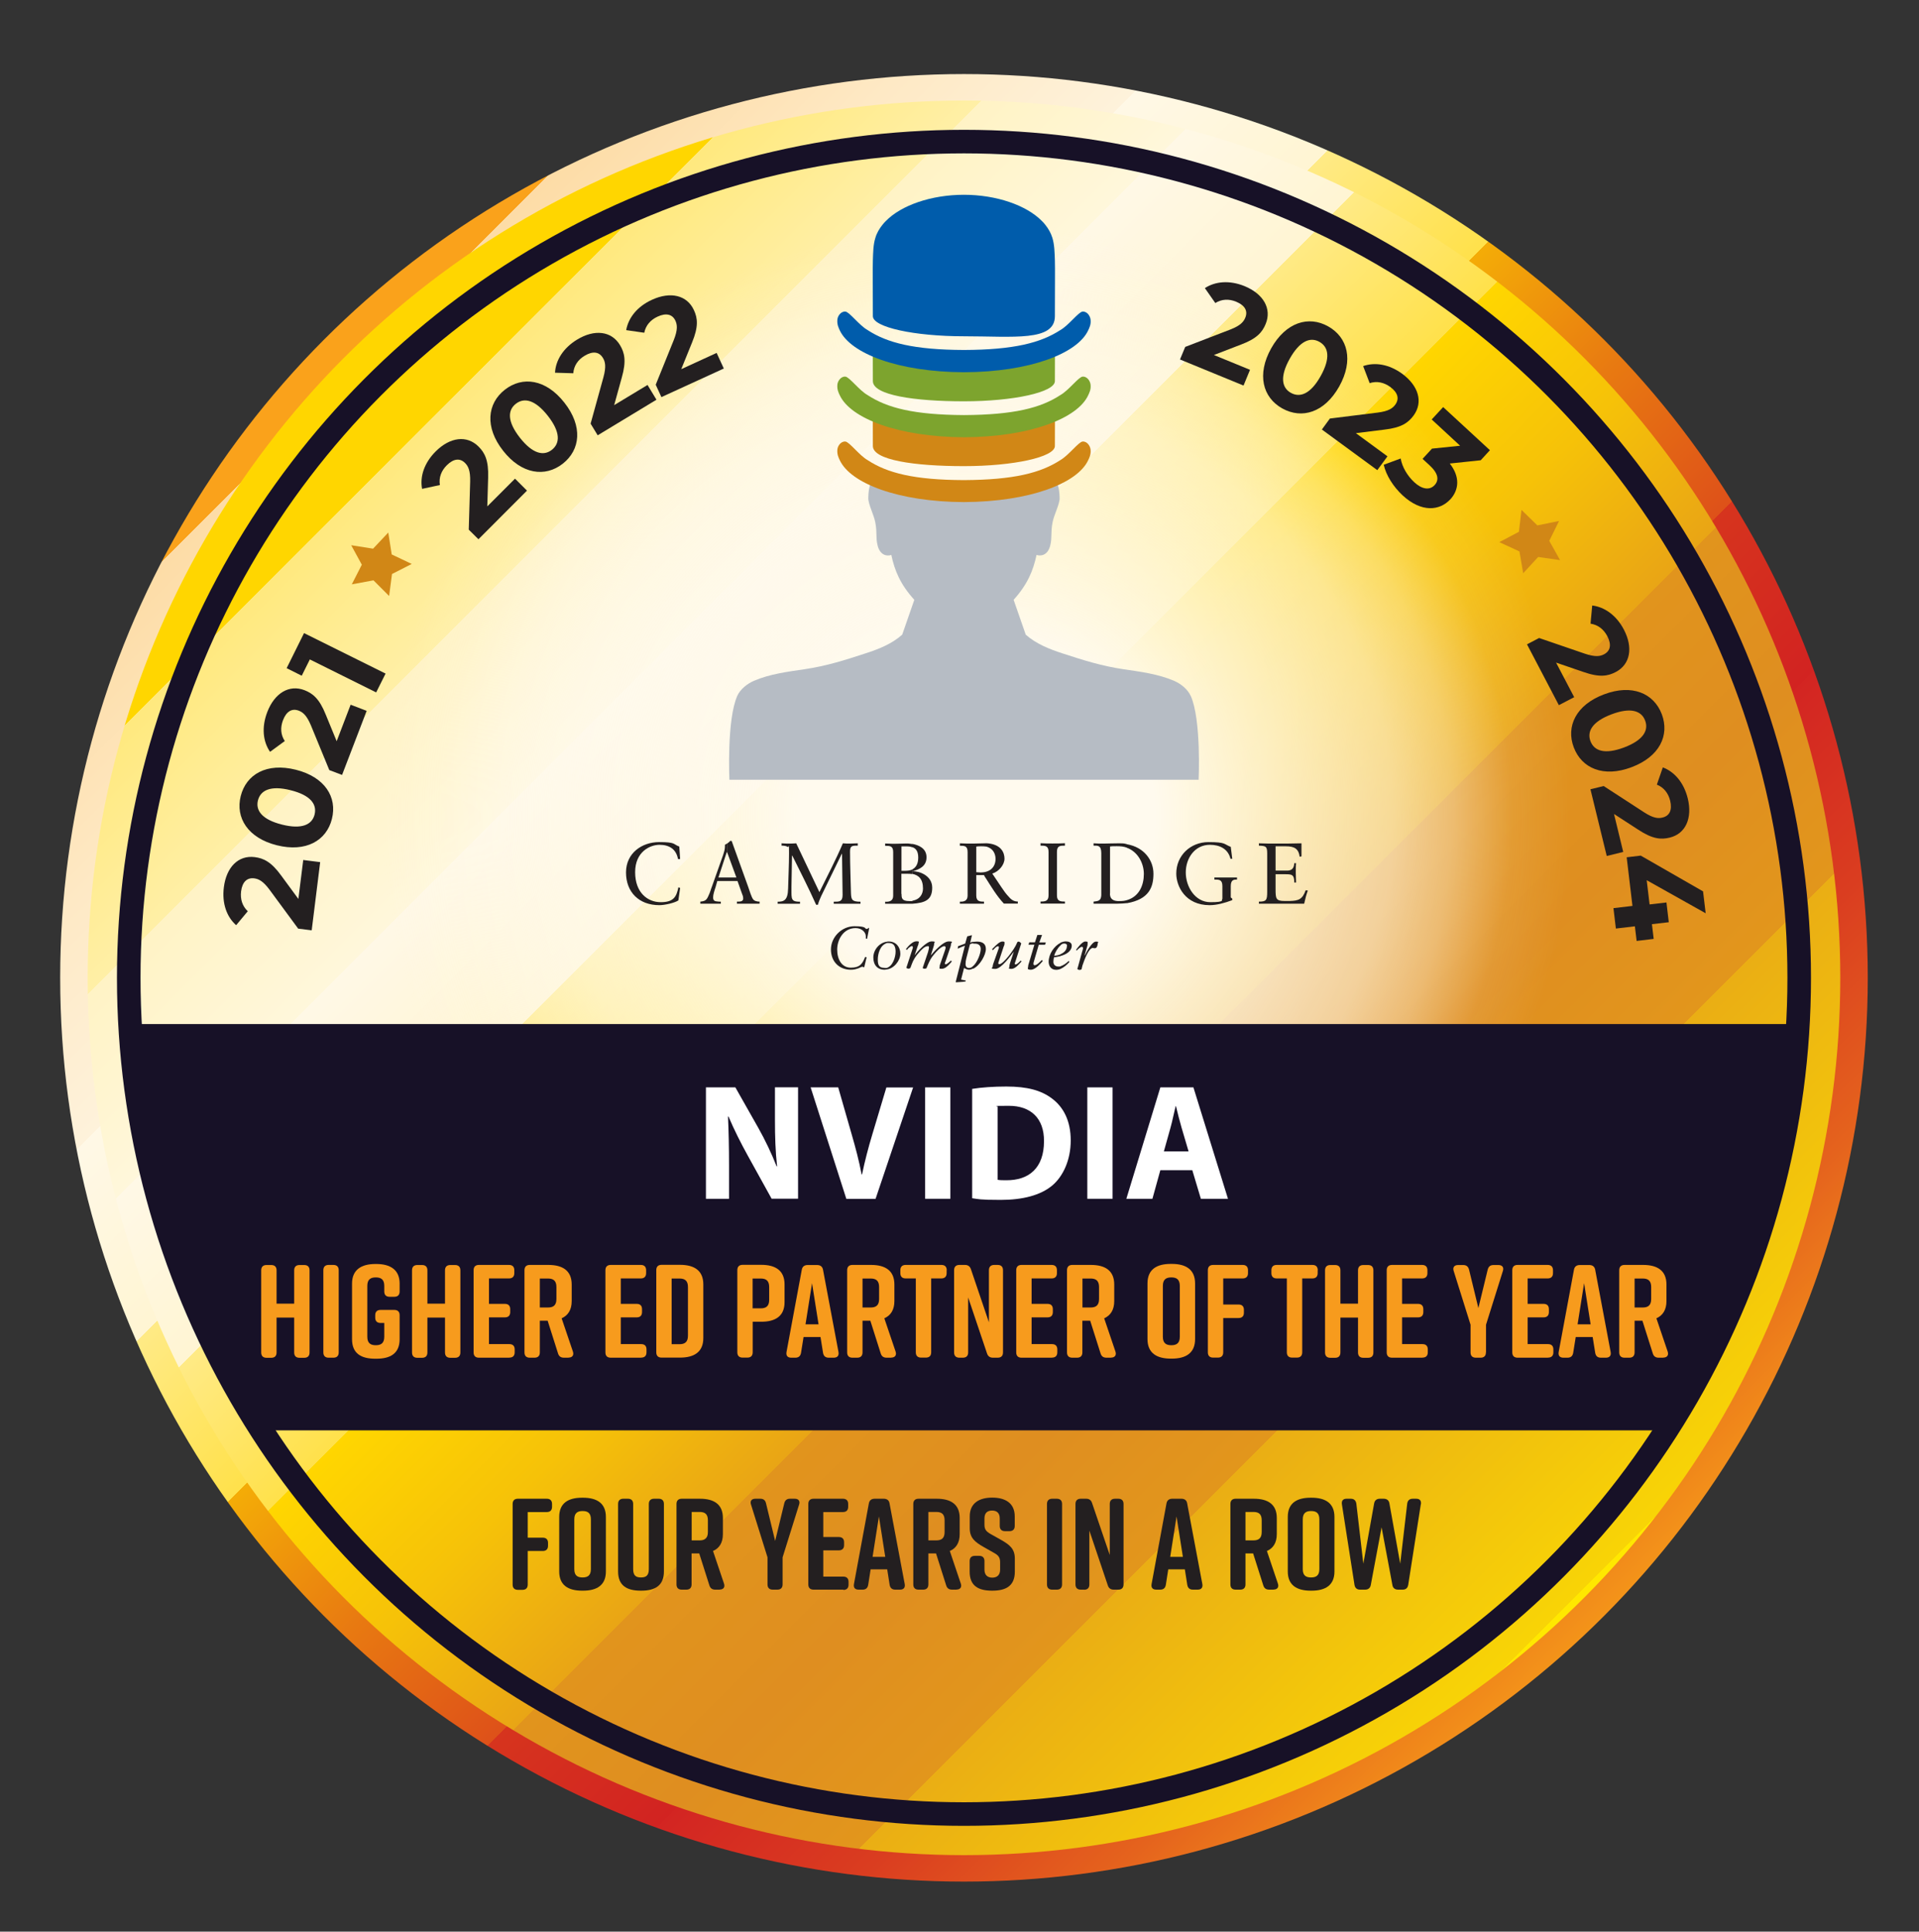 <?xml version="1.0" encoding="UTF-8"?>
<svg xmlns="http://www.w3.org/2000/svg" version="1.1" xmlns:xlink="http://www.w3.org/1999/xlink" viewBox="0 0 2060 2073.6">
  <rect x="0" y="0" width="2060" height="2073.6" fill="#333333" stroke="none"/>
  <defs>
    <style>
      .cls-1 {
        fill: #005cab;
      }

      .cls-2 {
        fill: url(#linear-gradient-2);
      }

      .cls-3 {
        fill: #231f20;
      }

      .cls-4 {
        fill: #fff;
      }

      .cls-5 {
        fill: #f79b1d;
      }

      .cls-6 {
        fill: #b6bcc4;
      }

      .cls-7 {
        fill: url(#radial-gradient);
      }

      .cls-8 {
        fill: #7da42e;
      }

      .cls-9 {
        fill: none;
        stroke: #171127;
        stroke-miterlimit: 10;
        stroke-width: 25.3px;
      }

      .cls-10 {
        fill: #d18716;
      }

      .cls-11 {
        fill: url(#linear-gradient);
      }

      .cls-12 {
        fill: #171127;
      }
    </style>
    <linearGradient id="linear-gradient" x1="380.7" y1="395.7" x2="1731.3" y2="1746.3" gradientUnits="userSpaceOnUse">
      <stop offset="0" stop-color="#faa21b"/>
      <stop offset="0" stop-color="#fbb74d"/>
      <stop offset="0" stop-color="#fccb7e"/>
      <stop offset="0" stop-color="#fddca6"/>
      <stop offset=".1" stop-color="#fee9c5"/>
      <stop offset=".2" stop-color="#fef2db"/>
      <stop offset=".2" stop-color="#fef8e9"/>
      <stop offset=".2" stop-color="#fffaee"/>
      <stop offset=".2" stop-color="#fff8e6"/>
      <stop offset=".3" stop-color="#fff5d3"/>
      <stop offset=".3" stop-color="#fff1b2"/>
      <stop offset=".3" stop-color="#ffea85"/>
      <stop offset=".4" stop-color="#ffe14b"/>
      <stop offset=".4" stop-color="#ffd605"/>
      <stop offset=".4" stop-color="#ffd600"/>
      <stop offset=".4" stop-color="#f4ac07"/>
      <stop offset=".5" stop-color="#e87911"/>
      <stop offset=".6" stop-color="#de5119"/>
      <stop offset=".6" stop-color="#d6341e"/>
      <stop offset=".7" stop-color="#d22321"/>
      <stop offset=".7" stop-color="#d11d23"/>
      <stop offset=".7" stop-color="#d32522"/>
      <stop offset=".8" stop-color="#da3d20"/>
      <stop offset=".9" stop-color="#e5631d"/>
      <stop offset="1" stop-color="#f59819"/>
      <stop offset="1" stop-color="#fbad18"/>
    </linearGradient>
    <linearGradient id="linear-gradient-2" x1="448.7" y1="463.7" x2="1695.2" y2="1710.2" gradientUnits="userSpaceOnUse">
      <stop offset="0" stop-color="#ffd600"/>
      <stop offset="0" stop-color="#ffd813"/>
      <stop offset="0" stop-color="#ffe14c"/>
      <stop offset="0" stop-color="#ffe97e"/>
      <stop offset=".1" stop-color="#ffefa6"/>
      <stop offset=".1" stop-color="#fff3c5"/>
      <stop offset=".2" stop-color="#fff7db"/>
      <stop offset=".2" stop-color="#fff9e9"/>
      <stop offset=".2" stop-color="#fffaee"/>
      <stop offset=".2" stop-color="#fff8e6"/>
      <stop offset=".3" stop-color="#fff5d3"/>
      <stop offset=".3" stop-color="#fff1b2"/>
      <stop offset=".3" stop-color="#ffea85"/>
      <stop offset=".4" stop-color="#ffe14b"/>
      <stop offset=".4" stop-color="#ffd605"/>
      <stop offset=".4" stop-color="#ffd600"/>
      <stop offset=".5" stop-color="#f6c208"/>
      <stop offset=".6" stop-color="#e9a515"/>
      <stop offset=".6" stop-color="#e1941d"/>
      <stop offset=".7" stop-color="#df8e20"/>
      <stop offset=".8" stop-color="#e2961c"/>
      <stop offset=".8" stop-color="#eaae14"/>
      <stop offset="1" stop-color="#f8d406"/>
      <stop offset="1" stop-color="#ffe800"/>
    </linearGradient>
    <radialGradient id="radial-gradient" cx="1047.9" cy="876.5" fx="1047.9" fy="876.5" r="639" gradientUnits="userSpaceOnUse">
      <stop offset=".2" stop-color="#fffaee"/>
      <stop offset=".3" stop-color="#fffaee" stop-opacity="1"/>
      <stop offset=".4" stop-color="#fffaee" stop-opacity=".9"/>
      <stop offset=".5" stop-color="#fffaee" stop-opacity=".8"/>
      <stop offset=".6" stop-color="#fffaee" stop-opacity=".7"/>
      <stop offset=".7" stop-color="#fffaee" stop-opacity=".6"/>
      <stop offset=".8" stop-color="#fffaee" stop-opacity=".4"/>
      <stop offset=".9" stop-color="#fffaee" stop-opacity=".1"/>
      <stop offset="1" stop-color="#fffaee" stop-opacity="0"/>
    </radialGradient>
  </defs>
  <!-- Generator: Adobe Illustrator 28.7.1, SVG Export Plug-In . SVG Version: 1.2.0 Build 142)  -->
  <g>
    <g id="Layer_8">
      <circle class="cls-11" cx="1034.8" cy="1049.7" r="970.2"/>
      <ellipse class="cls-2" cx="1034.8" cy="1049.7" rx="940.7" ry="941.8"/>
      <ellipse class="cls-7" cx="1034.8" cy="1049.7" rx="940.7" ry="941.8"/>
      <path class="cls-12" d="M1918.5,1099.3H150.1l-2.6,90.9,50.3,160.7c15,81.9,36.9,125.5,83.1,184.6h1507.8c46.2-59.1,71.2-116.3,83.1-184.6l49.8-151.8-3-99.8Z"/>
      <g>
        <path class="cls-3" d="M550.3,1700.9v-86.4c0-3.6,2-5.6,5.6-5.6h31.1c3.6,0,5.6,2,5.6,5.6v3.1c0,3.6-2,5.6-5.6,5.6h-20.5v27.5h16.2c3.6,0,5.6,2,5.6,5.6v3.1c0,3.6-2,5.6-5.6,5.6h-16.2v36.1c0,3.6-2,5.6-5.6,5.6h-5c-3.6,0-5.6-2-5.6-5.6Z"/>
        <path class="cls-3" d="M624.8,1607.8h1.1c14.8,0,24.5,5.9,24.5,20.6v58.6c0,14.8-9.8,20.6-24.5,20.6h-1.1c-14.8,0-24.5-5.9-24.5-20.6v-58.6c0-14.9,9.8-20.6,24.5-20.6ZM625.4,1693.4c5.3,0,8.9-2,8.9-8.9v-53.5c0-7-3.6-8.9-8.9-8.9s-8.9,2-8.9,8.9v53.5c0,7,3.6,8.9,8.9,8.9Z"/>
        <path class="cls-3" d="M712.7,1614.5v72.5c0,15.1-9.5,20.6-24.3,20.6h-.6c-14.8,0-24.3-5.4-24.3-20.6v-72.5c0-3.6,2-5.6,5.6-5.6h5c3.6,0,5.6,2,5.6,5.6v70c0,7,3.1,8.9,8.4,8.9s8.4-2,8.4-8.9v-70c0-3.6,2-5.6,5.6-5.6h5c3.6,0,5.6,2,5.6,5.6Z"/>
        <path class="cls-3" d="M772.7,1706.5h-4.9c-3.2,0-5.3-1.4-6.3-4.6l-10.9-34.3h-8.2v33.3c0,3.6-2,5.6-5.6,5.6h-5c-3.6,0-5.6-2-5.6-5.6v-86.4c0-3.6,2-5.6,5.6-5.6h19.7c14.8,0,24.5,5.9,24.5,20.6v17.4c0,9.3-3.9,15.2-10.6,18.1l11.8,35c1.3,3.8-.6,6.4-4.6,6.4ZM742.5,1653.6h8.5c5.3,0,8.9-2,8.9-8.9v-12.7c0-7-3.6-8.9-8.9-8.9h-8.5v30.5Z"/>
        <path class="cls-3" d="M840.1,1700.9c0,3.6-2,5.6-5.6,5.6h-5c-3.6,0-5.6-2-5.6-5.6v-29.1l-17.7-56.6c-1.3-3.8.6-6.3,4.6-6.3h5.4c3.3,0,5.3,1.5,6.1,4.9l9.8,40.4,9.8-40.4c.8-3.3,2.8-4.9,6.1-4.9h5.2c4,0,5.9,2.5,4.6,6.3l-17.7,56.6v29.1Z"/>
        <path class="cls-3" d="M905.4,1706.5h-32.1c-3.6,0-5.6-2-5.6-5.6v-86.4c0-3.6,2-5.6,5.6-5.6h31.6c3.6,0,5.6,2,5.6,5.6v3.1c0,3.6-2,5.6-5.6,5.6h-21.1v26.8h16.7c3.6,0,5.6,2,5.6,5.6v3.1c0,3.6-2,5.6-5.6,5.6h-16.7v28.2h21.5c3.6,0,5.6,2,5.6,5.6v3.1c0,3.6-2,5.6-5.6,5.6Z"/>
        <path class="cls-3" d="M966.2,1706.5h-5.2c-3.3,0-5.4-1.7-6-5.2l-2.6-16.6h-17.8l-2.6,16.6c-.6,3.5-2.6,5.2-6,5.2h-4.3c-3.8,0-5.7-2.1-5-6l16-86.6c.6-3.3,2.8-5,6.1-5h10c3.3,0,5.6,1.7,6.1,5l16.3,86.6c.7,3.9-1.3,6-5,6ZM950.3,1671.3l-6.8-43.4-6.8,43.4h13.7Z"/>
        <path class="cls-3" d="M1026.9,1706.5h-4.9c-3.2,0-5.3-1.4-6.3-4.6l-10.9-34.3h-8.2v33.3c0,3.6-2,5.6-5.6,5.6h-5c-3.6,0-5.6-2-5.6-5.6v-86.4c0-3.6,2-5.6,5.6-5.6h19.7c14.8,0,24.5,5.9,24.5,20.6v17.4c0,9.3-3.9,15.2-10.6,18.1l11.8,35c1.3,3.8-.6,6.4-4.6,6.4ZM996.6,1653.6h8.5c5.3,0,8.9-2,8.9-8.9v-12.7c0-7-3.6-8.9-8.9-8.9h-8.5v30.5Z"/>
        <path class="cls-3" d="M1083.5,1643.7h-4.7c-3.6,0-5.6-2-5.6-5.6v-8.1c0-6.1-3.5-8.4-8.2-8.4s-8.2,2.2-8.2,8.4v6.7c0,5,1.7,7.2,6.3,9.9l11.4,6.4c9.3,5.3,14.9,9.6,14.9,20.1v14.1c0,15.1-9.3,20.4-24.1,20.4h-.3c-14.8,0-24.1-5.2-24.1-20.4v-11.4c0-3.6,2-5.6,5.6-5.6h4.7c3.6,0,5.6,2,5.6,5.6v9.2c0,6,3.5,8.6,8.4,8.6s8.4-2.6,8.4-8.6v-7.7c0-5-1.5-7.5-6.4-10.2l-11.3-6.4c-9.5-5.4-14.9-9.9-14.9-20.1v-12.8c0-14.5,10.6-20.1,24-20.1h.3c13.4,0,24,5.6,24,20.1v10.3c0,3.6-2,5.6-5.6,5.6Z"/>
        <path class="cls-3" d="M1134.5,1706.5h-5c-3.6,0-5.6-2-5.6-5.6v-86.4c0-3.6,2-5.6,5.6-5.6h5c3.6,0,5.6,2,5.6,5.6v86.4c0,3.6-2,5.6-5.6,5.6Z"/>
        <path class="cls-3" d="M1163.7,1706.5h-3.6c-3.6,0-5.6-2-5.6-5.6v-86.4c0-3.6,2-5.6,5.6-5.6h5.9c3.2,0,5.3,1.5,6.3,4.6l19,55.8v-54.8c0-3.6,2-5.6,5.6-5.6h3.6c3.6,0,5.6,2,5.6,5.6v86.4c0,3.6-2,5.6-5.6,5.6h-5c-3.2,0-5.3-1.5-6.3-4.6l-19.8-58.8v57.9c0,3.6-2,5.6-5.6,5.6Z"/>
        <path class="cls-3" d="M1285.7,1706.5h-5.2c-3.3,0-5.4-1.7-6-5.2l-2.6-16.6h-17.8l-2.6,16.6c-.6,3.5-2.6,5.2-6,5.2h-4.3c-3.8,0-5.7-2.1-5-6l16-86.6c.6-3.3,2.8-5,6.1-5h10c3.3,0,5.6,1.7,6.1,5l16.3,86.6c.7,3.9-1.3,6-5,6ZM1269.8,1671.3l-6.8-43.4-6.8,43.4h13.7Z"/>
        <path class="cls-3" d="M1367.3,1706.5h-4.9c-3.2,0-5.3-1.4-6.3-4.6l-10.9-34.3h-8.2v33.3c0,3.6-2,5.6-5.6,5.6h-5c-3.6,0-5.6-2-5.6-5.6v-86.4c0-3.6,2-5.6,5.6-5.6h19.7c14.8,0,24.5,5.9,24.5,20.6v17.4c0,9.3-3.9,15.2-10.6,18.1l11.8,35c1.3,3.8-.6,6.4-4.6,6.4ZM1337,1653.6h8.5c5.3,0,8.9-2,8.9-8.9v-12.7c0-7-3.6-8.9-8.9-8.9h-8.5v30.5Z"/>
        <path class="cls-3" d="M1406.9,1607.8h1.1c14.8,0,24.5,5.9,24.5,20.6v58.6c0,14.8-9.8,20.6-24.5,20.6h-1.1c-14.8,0-24.5-5.9-24.5-20.6v-58.6c0-14.9,9.8-20.6,24.5-20.6ZM1407.4,1693.4c5.3,0,8.9-2,8.9-8.9v-53.5c0-7-3.6-8.9-8.9-8.9s-8.9,2-8.9,8.9v53.5c0,7,3.6,8.9,8.9,8.9Z"/>
        <path class="cls-3" d="M1525.2,1614.9l-13.5,86.4c-.6,3.5-2.6,5.2-6,5.2h-4.9c-3.3,0-5.6-1.7-6.1-5l-11.6-61.9-11.6,61.9c-.6,3.3-2.8,5-6.1,5h-5.4c-3.3,0-5.4-1.7-6-5.2l-13.5-86.4c-.6-3.9,1.3-6,5-6h4.6c3.5,0,5.4,2,5.9,5.3l7.5,64.4,11.6-64.7c.6-3.3,2.8-5,6.1-5h4.2c3.3,0,5.6,1.7,6.1,5l11.6,64.7,7.5-64.4c.4-3.3,2.4-5.3,5.9-5.3h3.8c3.8,0,5.6,2.1,5,6Z"/>
      </g>
      <g>
        <path class="cls-4" d="M757.8,1286.9v-119.6h31.6l24.8,43.8c7.1,12.6,14.2,27.5,19.5,41h.5c-1.8-15.8-2.3-31.9-2.3-49.9v-35h24.8v119.6h-28.4l-25.5-46.1c-7.1-12.8-14.9-28.2-20.8-42.2l-.5.2c.7,15.8,1.1,32.6,1.1,52.2v36h-24.8Z"/>
        <path class="cls-4" d="M908.5,1286.9l-38.3-119.6h29.6l14.5,50.6c4.1,14.2,7.8,27.9,10.6,42.8h.5c3-14.4,6.7-28.6,10.8-42.2l15.3-51.1h28.7l-40.3,119.6h-31.6Z"/>
        <path class="cls-4" d="M1020.2,1167.3v119.6h-27.1v-119.6h27.1Z"/>
        <path class="cls-4" d="M1043.7,1168.9c9.9-1.6,22.9-2.5,36.5-2.5,22.7,0,37.4,4.1,49,12.8,12.4,9.2,20.2,24,20.2,45.1s-8.3,38.7-19.9,48.4c-12.6,10.5-31.8,15.4-55.2,15.4s-24-.9-30.7-1.8v-117.5ZM1070.8,1266.5c2.3.5,6,.5,9.4.5,24.5.2,40.5-13.3,40.5-41.9.2-24.8-14.4-38-37.6-38s-9.9.5-12.2,1.1v78.2Z"/>
        <path class="cls-4" d="M1194.3,1167.3v119.6h-27.1v-119.6h27.1Z"/>
        <path class="cls-4" d="M1245.6,1256.2l-8.5,30.7h-28l36.5-119.6h35.5l37.1,119.6h-29.1l-9.2-30.7h-34.2ZM1275.9,1236l-7.5-25.4c-2.1-7.1-4.3-16-6-23.1h-.4c-1.8,7.1-3.5,16.1-5.5,23.1l-7.1,25.4h26.4Z"/>
        <path class="cls-5" d="M286.1,1358h5.1c3.7,0,5.7,2,5.7,5.7v35.8h18.9v-35.8c0-3.7,2-5.7,5.7-5.7h5.1c3.7,0,5.7,2,5.7,5.7v88.2c0,3.7-2,5.7-5.7,5.7h-5.1c-3.7,0-5.7-2-5.7-5.7v-37.5h-18.9v37.5c0,3.7-2,5.7-5.7,5.7h-5.1c-3.7,0-5.7-2-5.7-5.7v-88.2c0-3.7,2-5.7,5.7-5.7Z"/>
        <path class="cls-5" d="M357.9,1457.5h-5.1c-3.7,0-5.7-2-5.7-5.7v-88.2c0-3.7,2-5.7,5.7-5.7h5.1c3.7,0,5.7,2,5.7,5.7v88.2c0,3.7-2,5.7-5.7,5.7Z"/>
        <path class="cls-5" d="M429,1412v25.6c0,15.4-10,21-25,21h-1.1c-15.1,0-25-5.5-25-21v-59.7c0-14.8,10-21,25-21h1.1c15.1,0,25,6.3,25,21v8.5c0,3.7-2,5.7-5.7,5.7h-5.1c-3.7,0-5.7-2-5.7-5.7v-6c0-7.1-3.7-9.1-9.1-9.1s-9.1,2-9.1,9.1v54.6c0,7.1,3.7,9.1,9.1,9.1s9.1-2,9.1-9.1v-14.8h-4c-3.7,0-5.7-2-5.7-5.7v-2.6c0-3.7,2-5.7,5.7-5.7h14.8c3.7,0,5.7,2,5.7,5.7Z"/>
        <path class="cls-5" d="M448,1358h5.1c3.7,0,5.7,2,5.7,5.7v35.8h18.9v-35.8c0-3.7,2-5.7,5.7-5.7h5.1c3.7,0,5.7,2,5.7,5.7v88.2c0,3.7-2,5.7-5.7,5.7h-5.1c-3.7,0-5.7-2-5.7-5.7v-37.5h-18.9v37.5c0,3.7-2,5.7-5.7,5.7h-5.1c-3.7,0-5.7-2-5.7-5.7v-88.2c0-3.7,2-5.7,5.7-5.7Z"/>
        <path class="cls-5" d="M546.8,1457.5h-32.7c-3.7,0-5.7-2-5.7-5.7v-88.2c0-3.7,2-5.7,5.7-5.7h32.3c3.7,0,5.7,2,5.7,5.7v3.1c0,3.7-2,5.7-5.7,5.7h-21.5v27.3h17.1c3.7,0,5.7,2,5.7,5.7v3.1c0,3.7-2,5.7-5.7,5.7h-17.1v28.7h21.9c3.7,0,5.7,2,5.7,5.7v3.1c0,3.7-2,5.7-5.7,5.7Z"/>
        <path class="cls-5" d="M610.4,1457.5h-5c-3.3,0-5.4-1.4-6.4-4.7l-11.1-35h-8.4v34c0,3.7-2,5.7-5.7,5.7h-5.1c-3.7,0-5.7-2-5.7-5.7v-88.2c0-3.7,2-5.7,5.7-5.7h20c15.1,0,25,6,25,21v17.8c0,9.5-4,15.5-10.8,18.5l12.1,35.7c1.3,3.8-.6,6.5-4.7,6.5ZM579.5,1403.6h8.7c5.4,0,9.1-2,9.1-9.1v-12.9c0-7.1-3.7-9.1-9.1-9.1h-8.7v31.1Z"/>
        <path class="cls-5" d="M688.3,1457.5h-32.7c-3.7,0-5.7-2-5.7-5.7v-88.2c0-3.7,2-5.7,5.7-5.7h32.3c3.7,0,5.7,2,5.7,5.7v3.1c0,3.7-2,5.7-5.7,5.7h-21.5v27.3h17.1c3.7,0,5.7,2,5.7,5.7v3.1c0,3.7-2,5.7-5.7,5.7h-17.1v28.7h21.9c3.7,0,5.7,2,5.7,5.7v3.1c0,3.7-2,5.7-5.7,5.7Z"/>
        <path class="cls-5" d="M755,1379v57.4c0,15.1-10,21-25,21h-19.8c-3.7,0-5.7-2-5.7-5.7v-88.2c0-3.7,2-5.7,5.7-5.7h19.8c15.1,0,25,6,25,21ZM729.4,1372.5h-8.4v70.5h8.4c5.4,0,9.1-2,9.1-9.1v-52.3c0-7.1-3.7-9.1-9.1-9.1Z"/>
        <path class="cls-5" d="M842.2,1379v18.9c0,15.1-10,21-25,21h-9.2v32.8c0,3.7-2,5.7-5.7,5.7h-5.1c-3.7,0-5.7-2-5.7-5.7v-88.2c0-3.7,2-5.7,5.7-5.7h20c15.1,0,25,6,25,21ZM825.7,1381.6c0-7.1-3.7-9.1-9.1-9.1h-8.7v32h8.7c5.4,0,9.1-2,9.1-9.1v-13.8Z"/>
        <path class="cls-5" d="M894.9,1457.5h-5.3c-3.4,0-5.5-1.7-6.1-5.3l-2.7-16.9h-18.2l-2.7,16.9c-.6,3.6-2.7,5.3-6.1,5.3h-4.4c-3.8,0-5.8-2.1-5.1-6.1l16.4-88.3c.6-3.4,2.8-5.1,6.3-5.1h10.2c3.4,0,5.7,1.7,6.3,5.1l16.6,88.3c.7,4-1.3,6.1-5.1,6.1ZM878.7,1421.7l-7-44.2-7,44.2h13.9Z"/>
        <path class="cls-5" d="M956.8,1457.5h-5c-3.3,0-5.4-1.4-6.4-4.7l-11.1-35h-8.4v34c0,3.7-2,5.7-5.7,5.7h-5.1c-3.7,0-5.7-2-5.7-5.7v-88.2c0-3.7,2-5.7,5.7-5.7h20c15.1,0,25,6,25,21v17.8c0,9.5-4,15.5-10.8,18.5l12.1,35.7c1.3,3.8-.6,6.5-4.7,6.5ZM925.9,1403.6h8.7c5.4,0,9.1-2,9.1-9.1v-12.9c0-7.1-3.7-9.1-9.1-9.1h-8.7v31.1Z"/>
        <path class="cls-5" d="M1016.2,1363.6v3.1c0,3.7-2,5.7-5.7,5.7h-10.9v79.3c0,3.7-2,5.7-5.7,5.7h-5.1c-3.7,0-5.7-2-5.7-5.7v-79.3h-10.9c-3.7,0-5.7-2-5.7-5.7v-3.1c0-3.7,2-5.7,5.7-5.7h38.4c3.7,0,5.7,2,5.7,5.7Z"/>
        <path class="cls-5" d="M1033.6,1457.5h-3.7c-3.7,0-5.7-2-5.7-5.7v-88.2c0-3.7,2-5.7,5.7-5.7h6c3.3,0,5.4,1.6,6.4,4.7l19.3,56.9v-55.9c0-3.7,2-5.7,5.7-5.7h3.7c3.7,0,5.7,2,5.7,5.7v88.2c0,3.7-2,5.7-5.7,5.7h-5.1c-3.3,0-5.4-1.6-6.4-4.7l-20.2-60v59c0,3.7-2,5.7-5.7,5.7Z"/>
        <path class="cls-5" d="M1129.3,1457.5h-32.7c-3.7,0-5.7-2-5.7-5.7v-88.2c0-3.7,2-5.7,5.7-5.7h32.3c3.7,0,5.7,2,5.7,5.7v3.1c0,3.7-2,5.7-5.7,5.7h-21.5v27.3h17.1c3.7,0,5.7,2,5.7,5.7v3.1c0,3.7-2,5.7-5.7,5.7h-17.1v28.7h21.9c3.7,0,5.7,2,5.7,5.7v3.1c0,3.7-2,5.7-5.7,5.7Z"/>
        <path class="cls-5" d="M1192.8,1457.5h-5c-3.3,0-5.4-1.4-6.4-4.7l-11.1-35h-8.4v34c0,3.7-2,5.7-5.7,5.7h-5.1c-3.7,0-5.7-2-5.7-5.7v-88.2c0-3.7,2-5.7,5.7-5.7h20c15.1,0,25,6,25,21v17.8c0,9.5-4,15.5-10.8,18.5l12.1,35.7c1.3,3.8-.6,6.5-4.7,6.5ZM1162,1403.6h8.7c5.4,0,9.1-2,9.1-9.1v-12.9c0-7.1-3.7-9.1-9.1-9.1h-8.7v31.1Z"/>
        <path class="cls-5" d="M1256.8,1356.8h1.1c15.1,0,25,6,25,21v59.7c0,15.1-10,21-25,21h-1.1c-15.1,0-25-6-25-21v-59.7c0-15.2,10-21,25-21ZM1257.4,1444.1c5.4,0,9.1-2,9.1-9.1v-54.6c0-7.1-3.7-9.1-9.1-9.1s-9.1,2-9.1,9.1v54.6c0,7.1,3.7,9.1,9.1,9.1Z"/>
        <path class="cls-5" d="M1296.6,1451.8v-88.2c0-3.7,2-5.7,5.7-5.7h31.7c3.7,0,5.7,2,5.7,5.7v3.1c0,3.7-2,5.7-5.7,5.7h-20.9v28h16.5c3.7,0,5.7,2,5.7,5.7v3.1c0,3.7-2,5.7-5.7,5.7h-16.5v36.8c0,3.7-2,5.7-5.7,5.7h-5.1c-3.7,0-5.7-2-5.7-5.7Z"/>
        <path class="cls-5" d="M1414.5,1363.6v3.1c0,3.7-2,5.7-5.7,5.7h-10.9v79.3c0,3.7-2,5.7-5.7,5.7h-5.1c-3.7,0-5.7-2-5.7-5.7v-79.3h-10.9c-3.7,0-5.7-2-5.7-5.7v-3.1c0-3.7,2-5.7,5.7-5.7h38.4c3.7,0,5.7,2,5.7,5.7Z"/>
        <path class="cls-5" d="M1428.1,1358h5.1c3.7,0,5.7,2,5.7,5.7v35.8h18.9v-35.8c0-3.7,2-5.7,5.7-5.7h5.1c3.7,0,5.7,2,5.7,5.7v88.2c0,3.7-2,5.7-5.7,5.7h-5.1c-3.7,0-5.7-2-5.7-5.7v-37.5h-18.9v37.5c0,3.7-2,5.7-5.7,5.7h-5.1c-3.7,0-5.7-2-5.7-5.7v-88.2c0-3.7,2-5.7,5.7-5.7Z"/>
        <path class="cls-5" d="M1527,1457.5h-32.7c-3.7,0-5.7-2-5.7-5.7v-88.2c0-3.7,2-5.7,5.7-5.7h32.3c3.7,0,5.7,2,5.7,5.7v3.1c0,3.7-2,5.7-5.7,5.7h-21.5v27.3h17.1c3.7,0,5.7,2,5.7,5.7v3.1c0,3.7-2,5.7-5.7,5.7h-17.1v28.7h21.9c3.7,0,5.7,2,5.7,5.7v3.1c0,3.7-2,5.7-5.7,5.7Z"/>
        <path class="cls-5" d="M1595.1,1451.8c0,3.7-2,5.7-5.7,5.7h-5.1c-3.7,0-5.7-2-5.7-5.7v-29.7l-18.1-57.7c-1.3-3.8.6-6.4,4.7-6.4h5.5c3.4,0,5.4,1.6,6.3,5l10,41.2,10-41.2c.9-3.4,2.8-5,6.3-5h5.3c4.1,0,6,2.6,4.7,6.4l-18.1,57.7v29.7Z"/>
        <path class="cls-5" d="M1661.8,1457.5h-32.7c-3.7,0-5.7-2-5.7-5.7v-88.2c0-3.7,2-5.7,5.7-5.7h32.3c3.7,0,5.7,2,5.7,5.7v3.1c0,3.7-2,5.7-5.7,5.7h-21.5v27.3h17.1c3.7,0,5.7,2,5.7,5.7v3.1c0,3.7-2,5.7-5.7,5.7h-17.1v28.7h21.9c3.7,0,5.7,2,5.7,5.7v3.1c0,3.7-2,5.7-5.7,5.7Z"/>
        <path class="cls-5" d="M1723.8,1457.5h-5.3c-3.4,0-5.5-1.7-6.1-5.3l-2.7-16.9h-18.2l-2.7,16.9c-.6,3.6-2.7,5.3-6.1,5.3h-4.4c-3.8,0-5.8-2.1-5.1-6.1l16.4-88.3c.6-3.4,2.8-5.1,6.3-5.1h10.2c3.4,0,5.7,1.7,6.3,5.1l16.6,88.3c.7,4-1.3,6.1-5.1,6.1ZM1707.5,1421.7l-7-44.2-7,44.2h13.9Z"/>
        <path class="cls-5" d="M1785.6,1457.5h-5c-3.3,0-5.4-1.4-6.4-4.7l-11.1-35h-8.4v34c0,3.7-2,5.7-5.7,5.7h-5.1c-3.7,0-5.7-2-5.7-5.7v-88.2c0-3.7,2-5.7,5.7-5.7h20c15.1,0,25,6,25,21v17.8c0,9.5-4,15.5-10.8,18.5l12.1,35.7c1.3,3.8-.6,6.5-4.7,6.5ZM1754.7,1403.6h8.7c5.4,0,9.1-2,9.1-9.1v-12.9c0-7.1-3.7-9.1-9.1-9.1h-8.7v31.1Z"/>
      </g>
      <ellipse class="cls-9" cx="1034.8" cy="1049.7" rx="896.6" ry="897.7"/>
      <g>
        <path class="cls-3" d="M325.4,923.2l18.3,2.3-9.1,73.2-14.5-1.8-30.7-41.7c-7.1-9.6-11.9-11.7-16.6-12.3-7.6-.9-12.7,3.8-14,14-1,8.3,1.3,15.8,7.2,21.3l-12.5,15c-10-8.8-15.4-23.3-13.2-40.7,2.7-21.6,15.5-34.6,33.1-32.4,9.4,1.2,17.7,4.9,28.6,20l18.3,24.9,5.2-41.6Z"/>
        <path class="cls-3" d="M297.2,907.4c-31.2-7.8-44.6-29.6-38.8-52.8,5.9-23.4,27.9-36.1,59.1-28.3,31.2,7.8,44.7,29.4,38.8,52.8-5.8,23.3-27.9,36.1-59.1,28.3ZM312,848.3c-21.5-5.4-32.3,0-35.1,10.9-2.7,10.8,4.3,20.6,25.8,26,21.5,5.4,32.3,0,35-10.8,2.7-11-4.3-20.8-25.8-26.1Z"/>
        <path class="cls-3" d="M376.4,756.5l17.2,6.6-26.4,68.8-13.7-5.2-19.7-47.9c-4.6-11-8.7-14.2-13.1-15.9-7.2-2.7-13.2.6-16.9,10.2-3,7.8-2.6,15.6,1.9,22.4l-15.8,11.6c-7.6-11-9.3-26.3-3-42.7,7.8-20.3,23.4-29.8,39.9-23.5,8.8,3.4,16,9,22.9,26.3l11.7,28.5,15-39.2Z"/>
        <path class="cls-3" d="M326.5,679.7l87.4,43.4-10.1,20.2-71.2-35.4-8.7,17.5-16.2-8.1,18.7-37.7Z"/>
        <path class="cls-10" d="M377.6,627.4l10.8-21.2-11.4-20.9,23.5,3.7,16.3-17.3,3.7,23.5,21.5,10.2-21.2,10.8-3.1,23.6-16.8-16.8-23.3,4.3Z"/>
        <path class="cls-3" d="M552.7,513.7l13,13-52.1,52.2-10.4-10.3,1.5-51.7c.3-11.9-2.2-16.6-5.5-19.9-5.4-5.4-12.3-4.8-19.6,2.5-5.9,5.9-8.7,13.2-7.4,21.2l-19.1,4.1c-2.5-13.1,2.2-27.8,14.6-40.2,15.4-15.4,33.5-17.7,46-5.2,6.7,6.7,10.9,14.7,10.3,33.3l-.9,30.9,29.7-29.7Z"/>
        <path class="cls-3" d="M540.1,483.9c-19.9-25.3-17.1-50.7,1.8-65.5,19-14.9,44.2-11.4,64,13.9,19.9,25.3,17.2,50.6-1.8,65.5-18.9,14.8-44.2,11.4-64-13.9ZM588.1,446.4c-13.7-17.4-25.5-19.9-34.4-12.9-8.8,6.9-9.3,18.9,4.4,36.4,13.7,17.4,25.5,19.9,34.3,13,8.9-7,9.4-19-4.3-36.5Z"/>
        <path class="cls-3" d="M695.2,413.4l9.5,15.7-63.1,38.2-7.6-12.5,13.8-49.9c3.1-11.5,1.9-16.6-.6-20.7-4-6.6-10.8-7.6-19.6-2.3-7.2,4.3-11.6,10.8-12.2,18.8l-19.6-.6c.7-13.3,8.8-26.5,23.8-35.6,18.6-11.3,36.8-9.2,45.9,5.9,4.9,8.1,7.1,16.9,2,34.8l-8.2,29.7,35.9-21.7Z"/>
        <path class="cls-3" d="M769.3,378.9l7.7,16.7-67,30.7-6.1-13.3,19.4-48c4.4-11.1,3.7-16.3,1.8-20.6-3.2-7-9.9-8.8-19.2-4.5-7.6,3.5-12.7,9.4-14.3,17.3l-19.4-2.8c2.3-13.1,11.7-25.3,27.7-32.6,19.8-9.1,37.6-5,45,11.1,4,8.6,5.1,17.6-2,34.8l-11.6,28.6,38.1-17.5Z"/>
      </g>
      <g>
        <path class="cls-3" d="M1341.9,396.9l-7,17-68.2-28,5.6-13.5,48.3-18.6c11.1-4.3,14.4-8.4,16.2-12.8,2.9-7.1-.3-13.2-9.8-17.1-7.7-3.2-15.5-2.9-22.4,1.4l-11.2-16c11.1-7.3,26.5-8.7,42.7-2.1,20.1,8.3,29.3,24.1,22.6,40.5-3.6,8.8-9.3,15.8-26.8,22.3l-28.8,11.1,38.8,15.9Z"/>
        <path class="cls-3" d="M1364.6,373.9c15.8-28.1,40.3-35.3,61.2-23.5,21,11.8,27.5,36.4,11.8,64.5-15.8,28.1-40.1,35.3-61.2,23.5-20.9-11.7-27.5-36.4-11.8-64.5ZM1417.7,403.7c10.8-19.3,8.5-31.2-1.3-36.7-9.7-5.5-21-1.3-31.9,18.1-10.8,19.3-8.5,31.2,1.2,36.6,9.8,5.5,21.2,1.3,32-18Z"/>
        <path class="cls-3" d="M1489.4,489.9l-10.9,14.8-59.5-43.6,8.6-11.8,51.4-6.4c11.8-1.5,16-4.7,18.8-8.5,4.5-6.2,2.9-12.9-5.4-19-6.7-4.9-14.4-6.6-22.1-4.1l-7-18.3c12.6-4.4,27.8-2.1,42,8.3,17.5,12.9,22.6,30.4,12.2,44.7-5.6,7.6-12.8,13.1-31.4,15.2l-30.6,3.8,33.8,24.8Z"/>
        <path class="cls-3" d="M1556.8,536.1c-11.2,12.1-30.7,14.5-51.1-4.3-10-9.3-17.8-21.6-20.3-32.9l18.2-6.7c1.6,9.1,7.1,18.5,14.5,25.4,8.3,7.7,16.5,9,21.9,3.2,5-5.4,4.1-12.5-5.3-21.2l-7.6-7,10.1-11,30.2-3.1-30.5-28.2,12.3-13.3,50.2,46.3-9.9,10.8-33.2,3.5c11,14,10.2,28,.5,38.6Z"/>
        <path class="cls-10" d="M1633.3,547.4l17,16.6,23.3-4.7-10.5,21.3,11.6,20.7-23.5-3.4-16.1,17.5-4-23.4-21.6-10,21-11.1,2.8-23.6Z"/>
        <path class="cls-3" d="M1689.7,748.5l-16.3,8.5-34.2-65.3,13-6.8,49,16.8c11.3,3.8,16.5,2.9,20.7.7,6.8-3.6,8.3-10.3,3.5-19.5-3.9-7.4-10-12.2-18-13.4l1.8-19.5c13.2,1.6,25.9,10.4,34,25.9,10.1,19.3,6.9,37.3-8.7,45.5-8.4,4.4-17.3,6.1-34.9-.1l-29.2-10,19.5,37.2Z"/>
        <path class="cls-3" d="M1721.9,745.4c30.1-11.4,53.5-1.1,62,21.3,8.5,22.6-2.3,45.6-32.5,56.9-30.1,11.4-53.5,1.2-62-21.3-8.5-22.4,2.3-45.6,32.5-56.9ZM1743.4,802.4c20.7-7.8,26.6-18.4,22.6-28.9-3.9-10.4-15.3-14.5-36-6.7s-26.6,18.4-22.7,28.8c4,10.6,15.3,14.6,36.1,6.8Z"/>
        <path class="cls-3" d="M1742.7,914.5l-17.9,4.4-17.5-71.6,14.2-3.5,43.4,28.2c10,6.5,15.3,6.8,19.9,5.6,7.4-1.8,10.5-8,8.1-18-2-8.1-6.8-14.3-14.3-17.3l6.4-18.5c12.5,4.7,22.6,16.3,26.8,33.4,5.1,21.1-2.3,37.9-19.5,42-9.2,2.2-18.2,1.7-33.8-8.6l-25.9-16.8,9.9,40.8Z"/>
        <path class="cls-3" d="M1756.9,1010.2l-1.9-15.8-20.4,2.4-2.6-21.9,20.4-2.4-6.2-52.2,15.1-1.8,66.9,38.4,2.8,23.5-63.3-35.5,3.1,26,18.1-2.1,2.5,21.2-18.1,2.1,1.9,15.8-18.3,2.2Z"/>
      </g>
      <path class="cls-6" d="M1278.1,746.9c-3.2-7.1-10.7-13-17.7-16-17.1-7.4-36.3-9.8-54.5-12.5-23.5-3.5-42.7-9.6-65.4-17-13.9-4.5-28.3-10.2-39.4-20.1l-13-37.4c14.8-16.4,21-31.2,24.6-48.2,4.2,1.5,12,.8,14.7-10.1,2.2-8.8.3-13.3,2.5-24.9,1.5-8,7.7-19.5,7.6-26-.2-12.1-3.2-20.7-8.3-21.7-4.5-.9-9.7,4.3-14.2,13.2-1-5-2.2-10-3.8-14.8-21.5,5.7-47.9,9-76.4,9s-55-3.4-76.5-9c-1.5,4.8-2.7,9.7-3.7,14.8-4.5-8.9-9.8-14.1-14.3-13.2-5.1,1-8.1,9.6-8.2,21.7-.1,6.5,6,18,7.5,26,2.2,11.6.3,16.1,2.5,24.9,2.7,10.9,10.5,11.7,14.7,10.1,3.6,17,9.8,31.8,24.7,48.2l-13,37.4c-11,9.9-25.4,15.6-39.4,20.1-22.6,7.4-41.8,13.5-65.3,17-18.3,2.7-37.4,5.1-54.6,12.5-6.9,3-14.5,8.9-17.7,16-11.5,25.7-8.5,90.2-8.5,90.2,1.1,0,502.6,0,503.7,0,0,0,3-64.5-8.5-90.2"/>
      <path class="cls-10" d="M936.9,438.4c0,11.1.1,25.3.1,40.4s44.5,21.6,97.7,21.6h0c53.2,0,97.7-9.7,97.7-21.6s.1-29.3.1-40.4c-21.5,9.3-57.3,15.3-97.8,15.3s-76.4-6.1-97.9-15.4"/>
      <path class="cls-10" d="M1170.7,482.6c-.4-3.8-3.7-9-8.6-8.6-4.3.4-14.9,14.8-23.8,19.9-21.2,13.8-50,21.2-103.5,21.5-53.6-.2-82.4-7.6-103.5-21.5-8.9-5.1-19.5-19.5-23.8-19.9-4.9-.4-8.3,4.8-8.6,8.6-.5,5.4,1.4,8.9,2.6,11.5,11.6,24.7,62.4,44.6,133.3,44.9h0c70.9-.4,121.8-20.2,133.3-44.9,1.2-2.6,3.2-6.2,2.6-11.5"/>
      <path class="cls-8" d="M936.9,368.7c0,11.1.1,25.3.1,40.4s44.5,21.7,97.7,21.7h0c53.2,0,97.7-9.7,97.7-21.7s.1-29.3.1-40.4c-21.5,9.3-57.3,15.3-97.8,15.3s-76.4-6.1-97.9-15.3"/>
      <path class="cls-8" d="M1170.7,412.9c-.4-3.8-3.7-9-8.6-8.6-4.3.4-14.9,14.8-23.8,19.8-21.2,13.9-50,21.2-103.5,21.5-53.6-.3-82.4-7.6-103.5-21.5-8.9-5-19.5-19.4-23.8-19.8-4.9-.4-8.3,4.9-8.6,8.6-.5,5.4,1.4,8.9,2.6,11.5,11.6,24.7,62.4,44.6,133.3,45h0c70.9-.4,121.8-20.2,133.3-45,1.2-2.7,3.2-6.1,2.6-11.5"/>
      <path class="cls-1" d="M937,339.4c0-27.4-.3-52.1,0-60,.3-7.9.3-16.6,2.7-24.1,1.5-5.2,4.3-9.9,7.7-14.1,1.1-1.4,2.3-2.8,3.6-4,16.4-16.8,48.7-28.1,83.7-28.1h0c35,0,67.2,11.3,83.7,28.1,1.4,1.3,2.5,2.6,3.6,4,3.4,4.2,6.1,8.9,7.7,14.1,2.3,7.5,2.4,16.2,2.7,24.1.3,7.9,0,32.5,0,60s-44.5,21.6-97.7,21.6h0c-53.2,0-97.7-9.7-97.7-21.6M1170.7,343.1c-.4-3.8-3.7-9-8.6-8.6-4.3.3-14.9,14.8-23.8,19.8-21.2,13.8-50,21.2-103.5,21.4-53.6-.2-82.4-7.6-103.5-21.4-8.9-5-19.5-19.5-23.8-19.8-4.9-.4-8.3,4.8-8.6,8.6-.5,5.4,1.4,8.9,2.6,11.6,11.6,24.7,62.4,44.6,133.3,44.9h0c70.9-.3,121.8-20.2,133.3-44.9,1.2-2.7,3.2-6.1,2.6-11.6Z"/>
      <path class="cls-3" d="M730,922.2h-2.2c-1.9-10.8-9.6-15.3-19.8-15.3s-26.2,7.4-26.2,29.4,13.4,32.2,27.5,32.2,16.9-6.1,18.9-15.9l1.9.6-1.9,13.4c-3.8,2.6-14.4,5.1-20.4,5.1-22,0-35.8-14.1-35.8-35.1s17.3-32.6,35.5-32.6,14.7,2.2,21.7,4.8l.9,13.4Z"/>
      <path class="cls-3" d="M780.9,942h9.6l-9.6-26.2v-10.5c1-.7,1.9-1.3,2.9-2.6h1.6l17.6,48.9c1.3,3.8,3.8,11.8,5.4,13.7,1.3,1.9,4.2,2.6,7,2.6v2.2h-24.3v-2.2h1.6c2.6,0,5.1-.6,5.1-3.2s-.6-3.5-1.3-5.4l-4.8-13.5h-10.9v-3.8ZM771.3,942h9.6v3.8h-10.9l-1.9,6.7c-1.3,3.8-2.6,8-2.6,10.9,0,4.5,2.9,4.1,6.4,4.5h1.9v2.2h-22v-2.2c5.4-.6,6.7-1.6,8.9-6.7,1.6-3.2,2.5-7,3.8-10.2l11.8-33.3c.7-2.2,1.9-5.7,1.9-8.6v-2.2c.6-.3,1.6-1,2.6-1.6v10.5l-.3-.9h-.4l-8.9,27.2Z"/>
      <path class="cls-3" d="M879.6,957.7c8.6-17.6,17.6-34.5,25.2-52.4,2.6.3,5.1.3,7.7.3s5.4-.3,8.3-.3v2.5c-3.2,0-5.4,0-6.7,1-1.3,1-1.6,2.6-1.6,5.8,0,14.7.7,30.3,1,44.4.3,6.7,1,9,10.2,9v2.2h-28.7v-2.2c3.2,0,5.4,0,7-.9,1.6-1,2.5-2.6,2.5-6.4l-.6-44.1h-.3l-22.1,45.4c-1,2.2-2.9,6.6-3.5,9.3h-1.9c-8-17.9-16.9-35.2-25.6-52.8h-.3l-.6,33.5v6.1c0,4.5.3,7,1.9,8.3,1.3,1.3,3.8,1.6,7.3,1.6v2.2h-24v-2.2c6.8,0,10.9-1.6,11.2-14.1.3-12.8,1-25.6,1-38.1s-.3-5.4-1.6-6.7c-1.3-.9-3.5-1.3-6.4-1.3v-2.5c3.2.3,6.4.3,9.9.3s3.9-.3,5.8-.3l24.9,52.4Z"/>
      <path class="cls-3" d="M979.3,966.9c8.6-1.3,11.5-7.6,11.5-13.1,0-10.3-4.8-14.4-11.5-15.7v-4.8c3.8-1.9,6.4-5.8,6.4-12.7s-2.6-9.9-6.4-11.2v-3.5c7,1.3,15.3,4.8,15.3,14.4s-7.7,13.1-15,15c7-.3,21.1,4.5,21.1,17.6s-7.4,16.3-21.4,17.3v-3.2ZM967.8,959.6c0,4.2,0,7.7,8.3,7.7s2.2,0,3.2-.3v3.2h-29.1v-2.2c4.8.3,8.6-1,8.6-6.4v-46.9c0-6.7-3.5-6.7-8.6-6.7v-2.5c2.6,0,5.4.3,7.6.3h2.9c5.4,0,8.9-.3,12.2-.3s4.2.3,6.4.6v3.5c-2.2-1-4.8-1-7.7-1h-3.9v26.2h3.5c2.9,0,5.8-.3,8-1.3v4.8c-1.9-.3-3.8-.3-5.8-.3h-5.8v21.7Z"/>
      <path class="cls-3" d="M1058.2,935.9c7.7-1.9,10.5-8,10.5-13.8s-2.9-11.8-10.5-13.4v-3.5c16.6.6,20.1,10.2,20.1,16.6s-5.8,13.7-13.1,16c8.3,12.1,12.8,19.8,16.9,24,2.9,3.5,5.7,6,10.5,6v2.2h-15c-7.7-8.3-13.4-17.9-19.5-27.5v-6.7ZM1053.4,908.5c-2.2,0-3.8,0-5.4.3v27.5c1.3,0,3.2.3,4.8.3s3.8-.3,5.4-.6v6.7c-.7-1-1.3-1.9-1.9-3.3h-8.3v21.8c0,6.4,3.5,6.7,8.3,6.7v2.2h-25.9v-2.2c4.5.3,8.3-1,8.3-6.4v-46.9c0-6.7-3.5-6.7-8.3-6.7v-2.6c5.1.3,9.6.3,14.1.3s6.4-.3,12.5-.3h1.3v3.5c-1.3-.3-2.9-.3-4.8-.3"/>
      <path class="cls-3" d="M1125.6,914.5c0-6.7-3.8-6.7-8.6-6.7v-2.6c4.5.3,8.6.3,12.8.3s8.6,0,13.4-.3v2.6c-5.1,0-8.6,0-8.6,6.7v46.6c0,6.4,3.5,6.7,8.6,6.7v2.2h-26.2v-2.2c4.8,0,8.6-.3,8.6-6.7v-46.6Z"/>
      <path class="cls-3" d="M1209.7,966.3c13.4-3.9,18.2-16.3,18.2-28.1s-6.7-24-18.2-28.1v-3.8c18.6,3.2,28.5,17.3,28.5,31.6s-4.5,27.5-28.5,31.7v-3.2ZM1191.5,959.3c0,7,5.1,8,9.6,8s6.1-.3,8.6-1v3.2c-3.2.3-6.4.6-9.9.6h-25.9v-2.2c5.4-.6,8-1,8.3-7v-45.1c0-8.6-4.1-8-8.3-8v-2.5c3.5.3,7.4.3,10.9.3s9.3-.3,16-.3,6.1.3,8.9.9v3.8c-3.2-1.3-7-1.6-10.8-1.6s-5.7,0-7.3.3v50.5Z"/>
      <path class="cls-3" d="M1322.8,921.9h-1.9c-2.6-10.6-11.5-15-22.1-15-16.3,0-25.9,14.4-25.9,29.7s9.9,31.9,26.5,31.9,11.2-2.5,12.8-3.5v-13.7c0-7.1-3.5-7.1-8.6-7.1v-2.2h24.3v2.2c-3.2,0-6.7,0-6.7,7.1v12.1l1.6,1.3v1.6c-7.7,2.9-16.3,5.4-24.3,5.4-26.2,0-35.8-20.4-35.8-33.9,0-19.5,15.3-33.8,34.5-33.8s16.3,2.2,24,5.1l1.6,12.8Z"/>
      <path class="cls-3" d="M1369.2,934.6h12.5c7.4,0,7.4-5.7,7.7-8h1.9c-.3,2.3-.3,7.1-.3,10.5s.3,7.4.3,10.3h-1.9c0-8.9-2.9-8.9-10.2-8.9h-9.9v15.9c0,10.2.3,12.8,9.6,12.8h5.7c9.3-.3,13.5-1.6,17-11.5l2.3.3c-1.6,4.5-2.9,9.3-3.9,14.1h-48.6v-2.2c8,0,8.9-1.6,8.9-10.6v-41.2c0-7.7-1.6-8-8.9-8.3v-2.5c6.4.3,12.5.3,18.9.3s17.9,0,26.8-.3v14l-1.9.4c-1.3-8.7-5.7-11.2-15-11.2h-10.9v26.2Z"/>
      <path class="cls-3" d="M930.7,1007.8l-1.3-.3c.3-2.8,0-5.4-2.5-8-1.9-1.9-4.8-3.2-8.4-3.2-13.1,0-19.8,12.4-19.8,23s4.8,19.5,14.7,19.5,12.5-4.5,15.3-11.5l1.6.3-2.6,10.9c-.6-.3-1.3-.7-1.9-.7-.9,0-2.9,1-4.1,1.6-3.2,1-4.8,1.6-8.3,1.6-12.5,0-21.4-8.6-21.4-21.8s11.5-24.9,25.3-24.9,10.8,2.9,12.8,2.9,1.6-.6,1.9-1.3l1,.7-2.2,11.1Z"/>
      <path class="cls-3" d="M951.8,1039.1c6.7-1.9,9.6-11.8,9.6-17.5s-1.9-9.3-7.3-9.3-1.6.3-2.3.3v-1.6c.7-.3,1.6-.3,2.3-.3,7.6,0,12.4,5.8,12.4,13.1s-6.7,16-14.7,16.9v-1.6ZM949.6,1039.1h2.3v1.6c-.7,0-1.6.3-2.3.3-7.7,0-12.1-5.1-12.1-13.1s6.1-15.7,14.4-17v1.6c-7,2-9.6,11.2-9.6,17.6s1.6,8.9,7.3,8.9"/>
      <path class="cls-3" d="M1021.8,1032.1l-1.9,2.2c-2.6,2.9-5.5,5.7-9,5.7s-2.2-.6-2.2-2.2.3-1.9.7-3.2l5.1-14.7c.3-1,.6-1.9.6-2.6,0-1-.6-1.6-1.3-1.6-3.5,0-9.2,6.4-11.2,8.9-3.2,3.8-4.8,7-6.7,11.5l-1.3,3.2c0,.3-1.6.6-1.9.6-1,0-2.2-.3-2.2-.9l5.7-16.9c0-.6,1-3.2,1-4.8s-.3-1.6-1.3-1.6c-3.5,0-7.3,4.5-9.3,6.7-3.5,3.8-6.4,8.3-8,13.1l-1.3,3.5c-.3.6-1.6.9-2.2.9s-1.9-.6-2.2-.9l6.7-20.5c.3-.3.3-.9.3-1.6s-.3-1.3-1-1.3c-1.2,0-2.5,1.3-3.8,2.3l-1.6,1.9-1-1c2.6-3.2,7-8.3,11.2-8.3s2.3,1,2.3,2.3-.7,2.2-1,3.2l-3.2,9.6c3.2-4.5,12.8-15,18.2-15s2.8,1,2.8,2.3-.3,2.2-.7,3.5l-2.9,9.2c3.5-4.1,13.1-15,19.2-15s2.5,1.3,2.5,2.6-.3,2.3-.6,3.2l-5.1,15c-.3,1-1,2.3-1,2.9s.6.9,1,.9c1.3,0,4.8-3.2,5.7-4.1l.6.9Z"/>
      <path class="cls-3" d="M1044.8,1036.9c4.5-4.1,8-13.4,8-18.2s-3.8-5.7-6.1-5.7h-1.9v-1.9c1,0,2.3-.3,3.9-.3,5.4,0,9.6,1.9,9.6,8s-6.1,17.5-13.5,21.1v-2.9ZM1037.1,1029.9c-.3,1.3-.6,2.6-.6,5.1s1.3,4.1,3.5,4.1,3.2-.6,4.8-2.3v2.9c-1.6.7-3.2,1.3-4.8,1.3s-3.8-1-5.1-1.9l-3.2,12.5,5.1,1-.3,1c-1.9.4-3.5.4-5.8.6-1.6,0-2.9.3-4.2.3l-.6-.3,9.9-39c-2.6,1-5.1,1.9-7.7,3.2l.3-2.6c2.6-.9,5.1-1.9,7.7-2.9l2.2-7.7,5.1-1.3-1.9,8c.6-.3,1.9-.7,3.2-1v1.9c-1.6,0-2.9.3-3.5,1l-4.1,15.9Z"/>
      <path class="cls-3" d="M1096.6,1032.1c-2.6,2.9-6.7,8-10.9,8s-2.2-.9-2.2-2.2.3-2.8,1-4.8l3.8-11.5c-3.2,4.1-13.4,18.5-19.8,18.5s-2.9-1.3-2.9-2.5.3-1.6.6-2.9l5.8-16.3s.3-1,.3-1.6-.3-1-1-1c-1.9,0-4.1,2.9-5.4,4.2l-1-1,2.2-2.2c2.6-2.6,6.1-6.1,9-6.1s2.2,1,2.2,2.3-.3,1.9-.9,3.2l-5.7,17.3v.9c0,.3.6.7,1,.7,4.5,0,16.6-16.6,18.8-22.4.3-.9.7-1.9,1.9-1.9s2.2,1.3,2.9,1.9l-6.7,20.8c-.3.3-.3.6-.3.9,0,.7.3.9,1,.9,1.6,0,4.2-2.9,5.4-4.1l1,.9Z"/>
      <path class="cls-3" d="M1113.5,1003.7h5.1l-2.9,8h7l-.9,2.5h-6.7l-5.4,18.5c-.3.7-.3,1.3-.3,1.9,0,.9.3,1.6,1.3,1.6,2.2,0,6-3.8,7.7-5.7l1,1.2c-2.9,3.2-8,9.3-12.8,9.3s-2.9-1.9-2.9-3.5.7-2.9,1-4.2l5.7-19.2h-6.4l.9-2.5h6.1l2.6-8Z"/>
      <path class="cls-3" d="M1145.5,1015.5c0-1.6-1-2.6-2.9-2.6s-2.9.6-4.2,1.9v-2.9c1.9-.7,3.8-1.3,5.7-1.3,2.9,0,6.4,1,6.4,4.5,0,6.1-6.1,9.6-12.2,11.2v-1.9c3.8-1.6,7-4.4,7-8.9M1138.4,1040.1v-2.8c2.9-1,6-2.9,8.9-5.8l.6,1.3c-2.9,3.2-6,5.8-9.6,7.4M1138.4,1014.9c-3.2,2.9-6.1,8-6.7,11.2,2.2-.3,4.4-.6,6.7-1.6v1.9c-2.5.6-5.1,1-7,1.3-.3,1.6-.6,3.2-.6,4.8,0,3.2,2.2,5.1,5.4,5.1s1.6-.3,2.3-.3v2.8c-1.6.7-3.2,1-4.8,1-5.7,0-8-4.5-8-8.6,0-8.3,5.8-16.9,12.8-20.4v2.9Z"/>
      <path class="cls-3" d="M1155.4,1019.3c1.6-2.2,6.4-8.6,9.6-8.6s2.5.6,2.5,2.6-.3,1.9-.6,3.2l-2.6,9h.3c1.6-3.5,7.7-14.7,11.8-14.7s1.9,1,1.9,2.3-.6,4.8-2.9,4.8-1.6-.3-2.2-.3c-4.5,0-9,12.4-11.2,18.8l-1,4.2c-.3.3-1.3.6-2.2.6s-2.3-.6-2.3-1.3,0-.3.3-.6l4.8-17.5c.3-1,1-2.9,1-3.8s-.3-1.6-1.3-1.6c-1.6,0-4.5,2.9-5.5,4.1l-.6-1Z"/>
    </g>
  </g>
</svg>